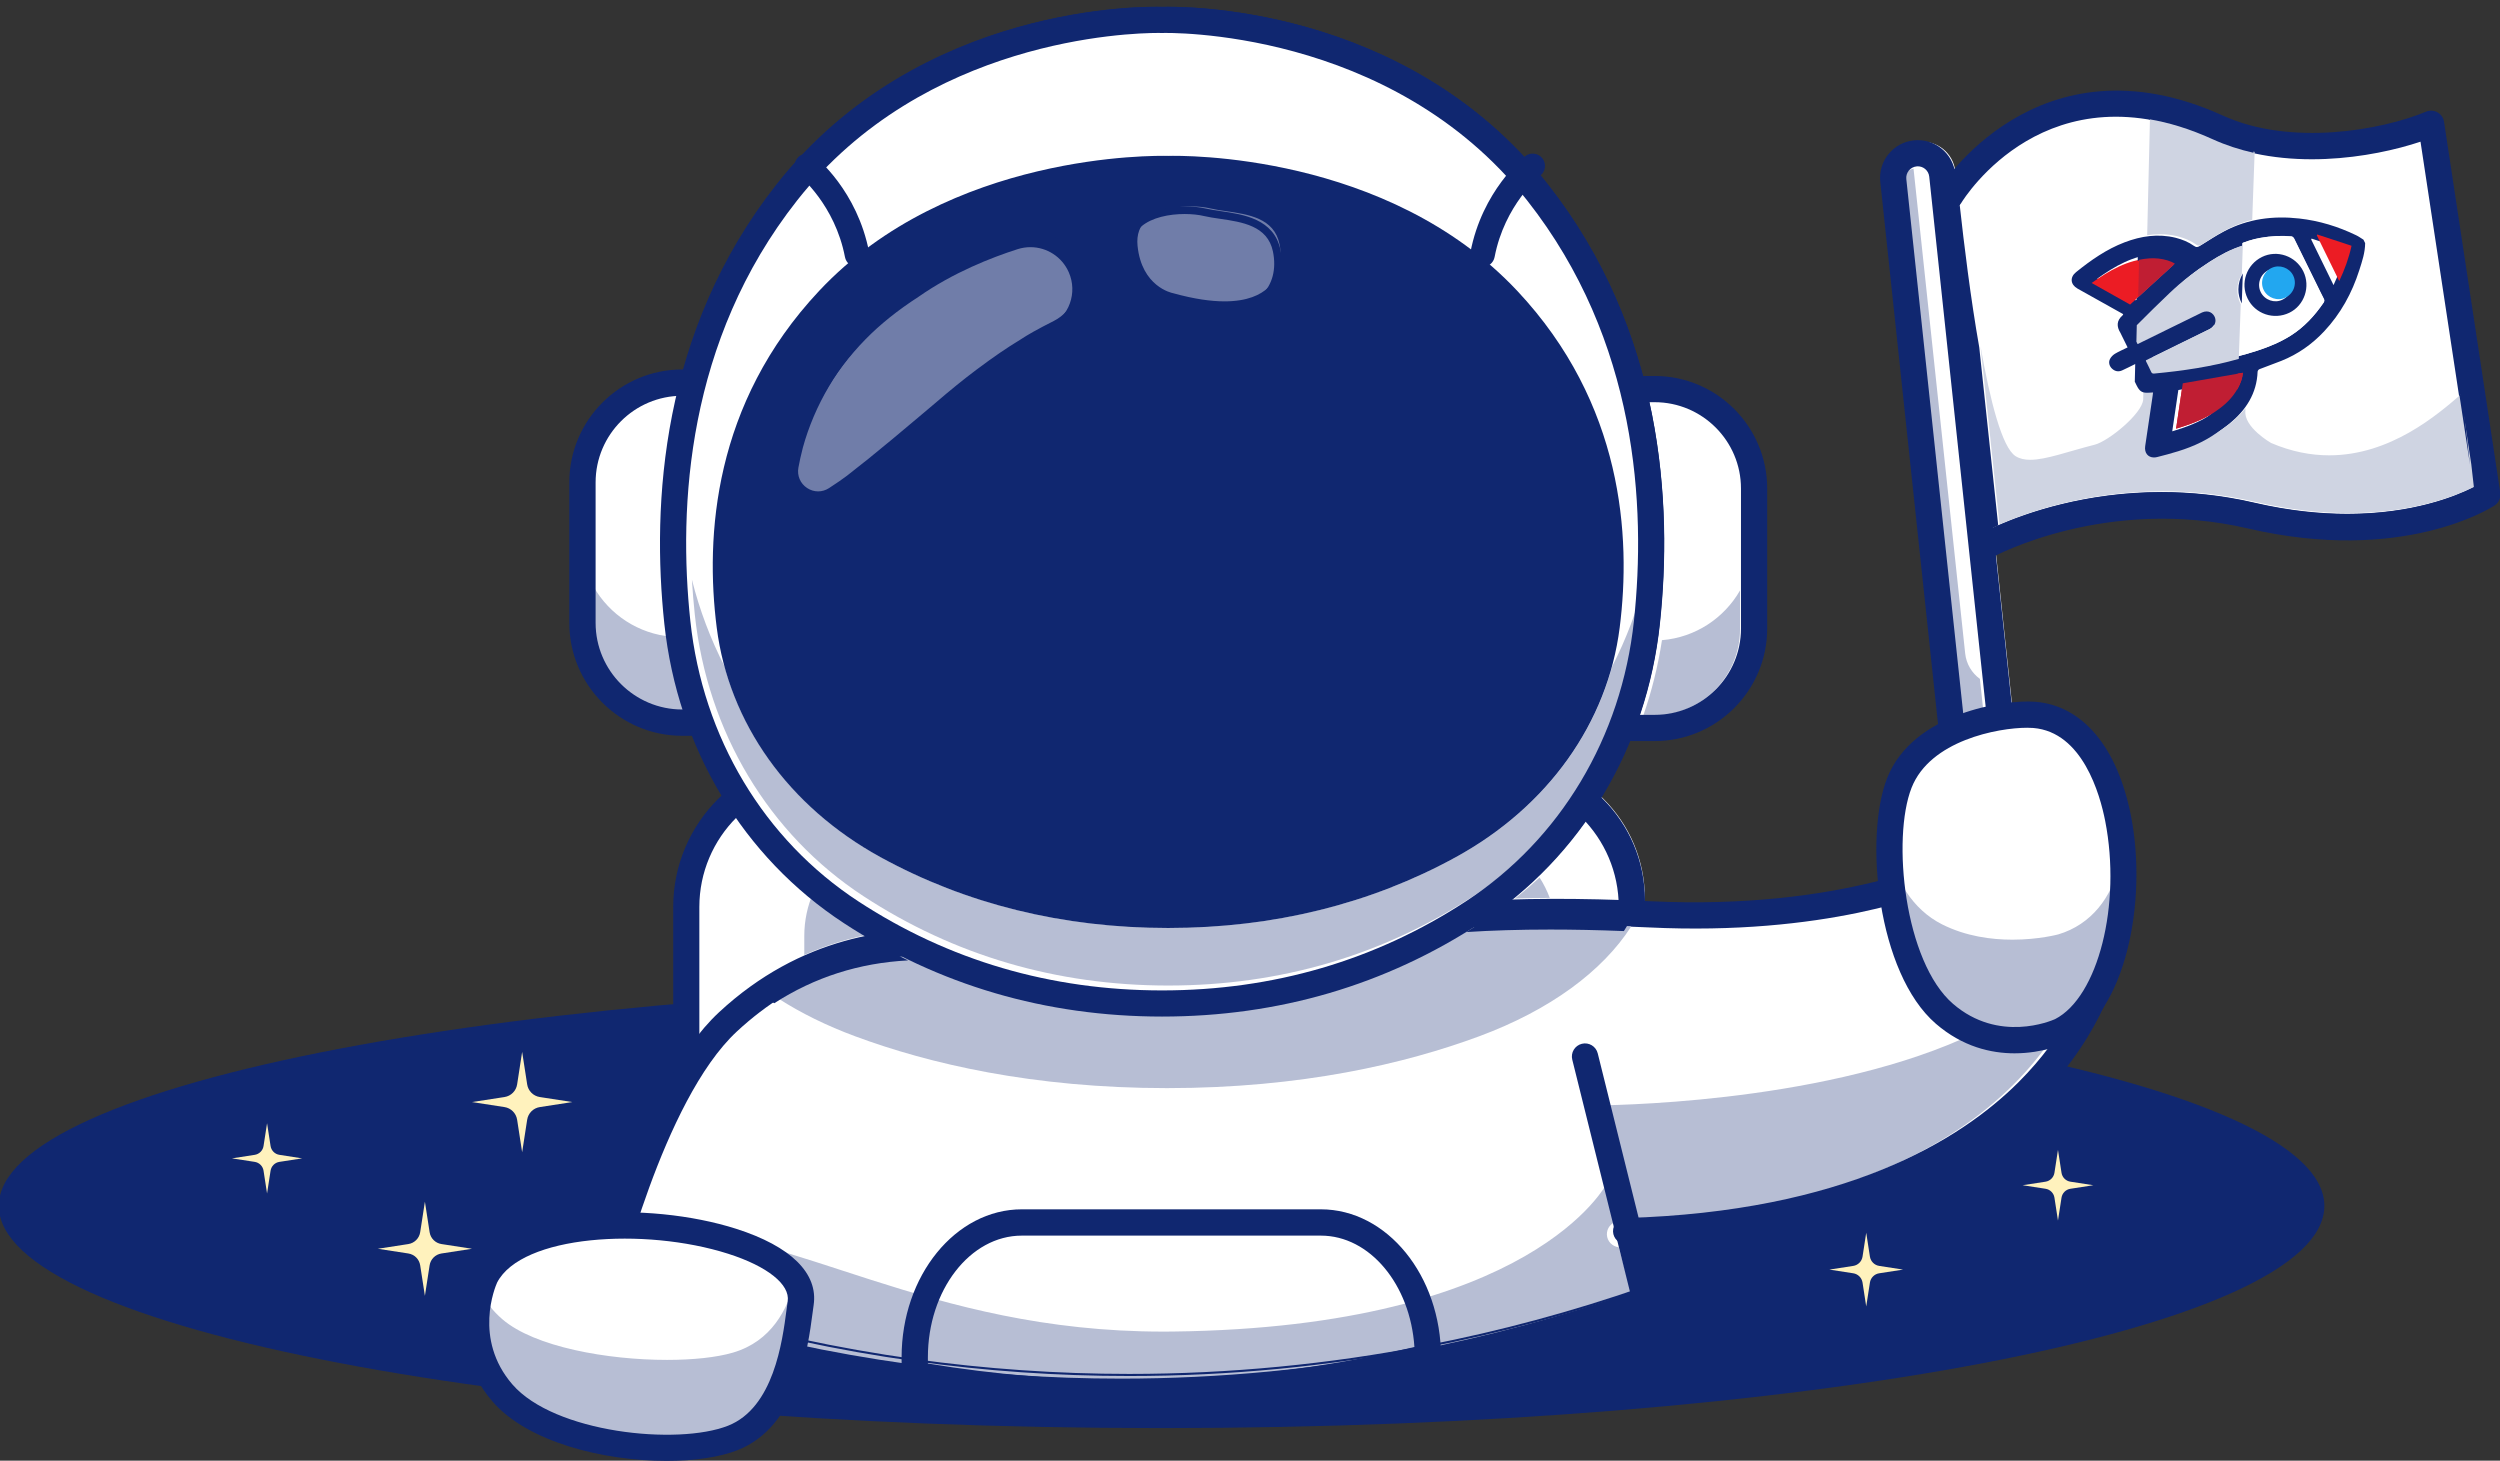 <?xml version="1.0" encoding="UTF-8" standalone="no"?>
<!-- Created with Inkscape (http://www.inkscape.org/) -->

<svg
   xmlns:dc="http://purl.org/dc/elements/1.1/"
   xmlns:cc="http://creativecommons.org/ns#"
   xmlns:rdf="http://www.w3.org/1999/02/22-rdf-syntax-ns#"
   xmlns:svg="http://www.w3.org/2000/svg"
   xmlns="http://www.w3.org/2000/svg"
   xmlns:sodipodi="http://sodipodi.sourceforge.net/DTD/sodipodi-0.dtd"
   xmlns:inkscape="http://www.inkscape.org/namespaces/inkscape"
   version="1.1"
   id="svg2"
   xml:space="preserve"
   width="3997.183"
   height="2335.435"
   viewBox="0 0 3997.183 2335.435"
   sodipodi:docname="1504.eps"
   inkscape:version="0.92.4 (5da689c313, 2019-01-14)"><rect x="0" y="0" width="3997.183" height="2335.435" fill="#333333" stroke="none"/><defs
     id="defs6" /><sodipodi:namedview
     pagecolor="#ffffff"
     bordercolor="#666666"
     borderopacity="1"
     objecttolerance="10"
     gridtolerance="10"
     guidetolerance="10"
     inkscape:pageopacity="0"
     inkscape:pageshadow="2"
     inkscape:window-width="1920"
     inkscape:window-height="981"
     id="namedview4"
     showgrid="false"
     fit-margin-top="0"
     fit-margin-left="0"
     fit-margin-right="0"
     fit-margin-bottom="0"
     inkscape:zoom="0.044249999"
     inkscape:cx="-4079.8763"
     inkscape:cy="1347.7333"
     inkscape:window-x="1080"
     inkscape:window-y="560"
     inkscape:window-maximized="0"
     inkscape:current-layer="g10" /><g
     id="g10"
     inkscape:groupmode="layer"
     inkscape:label="ink_ext_XXXXXX"
     transform="matrix(1.333,0,0,-1.333,-803.04,3654.368)"><g
       id="g1361"><g
         id="g18"
         transform="scale(0.208)"><path
           d="m 16300,6226.37 c 0,-707.76 -3002.1,-1281.52 -6705.33,-1281.52 -3703.25,0 -6705.33,573.76 -6705.33,1281.52 0,707.75 3002.08,1281.46 6705.33,1281.46 3703.23,0 6705.33,-573.71 6705.33,-1281.46"
           style="fill:#102770;fill-opacity:1;fill-rule:nonzero;stroke:none"
           id="path20"
           inkscape:connector-curvature="0" /></g><g
         id="g22"
         transform="scale(0.158)"><path
           d="m 15233,7401.33 h -5088 c -589.32,0 -1067.07,477.74 -1067.07,1067.08 v 2061.39 c 0,589.2 477.75,1067 1067.07,1067 h 5088 c 589.3,0 1067,-477.8 1067,-1067 V 8468.41 c 0,-589.34 -477.7,-1067.08 -1067,-1067.08"
           style="fill:#ffffff;fill-opacity:1;fill-rule:nonzero;stroke:none"
           id="path24"
           inkscape:connector-curvature="0" /></g><g
         id="g26"
         transform="scale(0.158)"><path
           d="m 10135.1,11569.6 c -579.01,0 -1050.14,-471 -1050.14,-1050.1 V 8460.17 c 0,-579.06 471.13,-1050.19 1050.14,-1050.19 h 5083.1 c 579,0 1050.1,471.13 1050.1,1050.19 v 2059.33 c 0,579.1 -471.1,1050.1 -1050.1,1050.1 h -5083.1 m 5083.1,-4191.32 h -5083.1 c -596.52,0 -1081.85,485.33 -1081.85,1081.89 v 2059.33 c 0,596.6 485.33,1081.9 1081.85,1081.9 h 5083.1 c 596.5,0 1081.8,-485.3 1081.8,-1081.9 V 8460.17 c 0,-596.56 -485.3,-1081.89 -1081.8,-1081.89"
           style="fill:#102770;fill-opacity:1;fill-rule:nonzero;stroke:none"
           id="path28"
           inkscape:connector-curvature="0" /></g><g
         id="g30"
         transform="scale(0.151)"><path
           d="m 10378.4,10569.6 v 150.5 c 0,123.4 25.8,240.7 72.3,346.9 89,-73.6 182.5,-142.6 280,-206.4 64.7,-42.4 130.1,-82.9 196.2,-121.6 -176.1,-31.9 -361.2,-85.4 -548.5,-169.4 m 5644.9,448.7 c 67.7,53.1 132.9,108.8 195.6,167 32.4,-50.8 59.8,-105.2 81.1,-162.5 -96.1,-0.4 -188.2,-2 -276.7,-4.5"
           style="fill:#b7bed4;fill-opacity:1;fill-rule:nonzero;stroke:none"
           id="path32"
           inkscape:connector-curvature="0" /></g><g
         id="g34"
         transform="scale(0.158)"><path
           d="m 10083.2,11427 c -530.02,0 -961.26,-431.2 -961.26,-961.3 V 8416.88 c 0,-530.1 431.24,-961.34 961.26,-961.34 h 5057.1 c 530,0 961.3,431.24 961.3,961.34 v 2048.82 c 0,530.1 -431.3,961.3 -961.3,961.3 h -5057.1 m 5057.1,-4169.95 h -5057.1 c -639.42,0 -1159.68,520.32 -1159.68,1159.83 v 2048.82 c 0,639.5 520.26,1159.8 1159.68,1159.8 h 5057.1 c 639.4,0 1159.7,-520.3 1159.7,-1159.8 V 8416.88 c 0,-639.51 -520.3,-1159.83 -1159.7,-1159.83"
           style="fill:#102770;fill-opacity:1;fill-rule:nonzero;stroke:none"
           id="path36"
           inkscape:connector-curvature="0" /></g><g
         id="g38"
         transform="scale(0.192)"><path
           d="m 13298.1,6587.31 c -5.5,-0.21 -11.3,-0.42 -17,-0.68 l 103.7,-370.82 c -445.1,-155.66 -898.8,-277.93 -1357.6,-367.01 -612.8,-119.2 -1234.6,-178.69 -1856.8,-178.69 -447.97,0 -895.94,30.94 -1340.84,92.89 -473.39,65.64 -943.3,166.49 -1405.85,302.47 l -511.69,150.34 c 0,0 37.61,161.66 109.04,389.21 124.92,399.11 353.52,1001.23 664.9,1290.2 79.34,73.88 160.5,137.54 242.09,192.4 892.45,598.53 1864.04,126.22 1864.04,126.22 h 1272.51 c 0,0 260.9,444.9 2309.1,356.65 23.3,-0.83 46.9,-1.98 70.6,-3.07 1244,-59.7 1921.7,290.75 1921.7,290.75 l 808.7,-493.72 125.3,-76.53 c 0,0 -305.8,-1598.04 -2959.9,-1699.05 -13.9,-0.68 -27.8,-1.09 -42,-1.56"
           style="fill:#ffffff;fill-opacity:1;fill-rule:nonzero;stroke:none"
           id="path40"
           inkscape:connector-curvature="0" /></g><g
         id="g42"
         transform="scale(0.192)"><path
           d="m 6921.43,6219.28 499.31,-146.73 c 458.34,-134.75 930.27,-236.3 1402.73,-301.83 441.85,-61.47 891.97,-92.65 1337.83,-92.65 621.3,0 1244.6,60.01 1852.6,178.27 454.7,88.33 906.6,210.18 1343.2,362.21 l -104.8,374.65 33.6,1.25 c 14,0.42 27.9,0.89 41.7,1.51 1364.5,52 2092.6,508.06 2463.1,881.51 368.2,371.11 465.9,736.24 480.1,796.82 l -919.1,561.15 c -73.7,-35.5 -752.4,-344.83 -1920,-288.67 -23.6,1.15 -47.2,2.19 -70.4,3.13 -2007.9,86.76 -2292.7,-345.61 -2295.4,-350.04 l -3.7,-6.24 -7.4,-0.11 H 9780.34 l -2.7,1.31 c -9.63,4.73 -974.47,461.57 -1849.42,-125.23 -83.85,-56.43 -164.74,-120.66 -240.26,-190.92 -301.78,-280.13 -525.91,-852.57 -660.77,-1283.44 -59.44,-189.46 -95.72,-334.52 -105.76,-375.95 m 3239.87,-567.23 c -447.06,0 -898.38,31.28 -1341.42,92.9 -473.7,65.74 -946.89,167.55 -1406.48,302.62 l -523,153.7 2.82,11.97 c 0.36,1.62 38.46,164.58 109.14,389.75 135.8,433.88 361.9,1010.69 667.85,1294.73 76.56,71.2 158.49,136.32 243.54,193.46 864.12,579.52 1813.92,155.53 1872.53,128.36 h 1261.62 c 41.4,56.99 392.8,438.88 2314.5,356.38 23.1,-0.94 46.8,-2.03 70.5,-3.17 1224.6,-58.61 1906.7,285.59 1913.5,289.13 l 6.5,3.33 947.1,-578.27 -1.7,-8.85 c -0.8,-4 -81.8,-407.8 -487.8,-817.64 -373.7,-377.36 -1107.7,-838.15 -2481.7,-890.46 -13.9,-0.68 -27.9,-1.15 -42,-1.56 h -0.6 l 102.5,-366.38 -11.5,-4.06 c -441.4,-154.33 -898.4,-277.84 -1358.3,-367.21 -609.7,-118.56 -1234.6,-178.73 -1857.6,-178.73"
           style="fill:#102770;fill-opacity:1;fill-rule:nonzero;stroke:none"
           id="path44"
           inkscape:connector-curvature="0" /></g><g
         id="g46"
         transform="scale(0.157)"><path
           d="m 12400.2,6929.1 c -544.2,0 -1093.5,38.05 -1632.7,113.06 -290.3,40.27 -580.3,91.66 -868.26,153.78 16,84.09 26.16,161.21 34.23,222.75 3.18,24.01 5.97,45.29 8.7,63.39 28.9,193.73 -165.46,372.09 -533.35,489.41 -158.99,50.68 -346.62,87.65 -541.49,106.51 524.08,-16.32 1033.68,-205.28 1624.67,-394.25 618.3,-197.73 1325.7,-395.39 2232.1,-395.39 24.6,0 49.2,0.12 74,0.44 2753,32.97 3311.2,1123.68 3317.6,1136.52 l 73.5,-295.87 c -44.6,-11.05 -77.1,-52.02 -75.7,-99.91 1.5,-50.81 41.7,-91.66 90.1,-96.48 l 96.4,-344.39 c -532.8,-185.54 -1084.2,-334.23 -1639.1,-442.02 -742,-144.31 -1502.6,-217.55 -2260.7,-217.55"
           style="fill:#b7bed4;fill-opacity:1;fill-rule:nonzero;stroke:none"
           id="path48"
           inkscape:connector-curvature="0" /></g><g
         id="g50"
         transform="scale(0.158)"><path
           d="m 12385.5,6905.04 c -545.5,0 -1091.1,37.69 -1632.9,113.12 -290.6,40.29 -580.2,91.48 -868.12,153.59 1.08,5.27 2.09,10.47 3.04,15.68 287.58,-62.05 577.28,-113.38 867.28,-153.6 538.5,-74.93 1087.2,-112.93 1630.7,-112.93 757.2,0 1517,73.15 2258.1,217.29 554.2,107.67 1105,256.18 1637.1,441.5 l -96.2,343.98 c 3.1,-0.32 6.3,-0.44 9.5,-0.44 1,0 2.1,0 3.1,0.06 1.3,0 2.7,0.06 3.9,0.06 l 99,-353.75 c -542,-189.57 -1094.6,-338.46 -1653.4,-446.95 -746.2,-145.15 -1503.4,-217.61 -2261.1,-217.61"
           style="fill:#102770;fill-opacity:1;fill-rule:nonzero;stroke:none"
           id="path52"
           inkscape:connector-curvature="0" /></g><g
         id="g54"
         transform="scale(0.188)"><path
           d="m 13562.9,6797.58 -93,244.53 c 0,0 0,0 -0.1,-0.05 l -121.1,487.25 c 0,0 1.7,0 5,0 92.3,0 1422.8,7.27 2369.4,424.23 94,-39.33 186.5,-52.61 268.6,-52.61 170.2,0 295.8,57.18 298.1,58.24 l 0.3,0.16 c 3.3,1.7 6.6,3.4 9.9,5.2 -64.9,-96.46 -147.3,-199.98 -251.4,-303.72 -371.4,-370.14 -1104.1,-819.69 -2485.7,-863.23"
           style="fill:#b7bed4;fill-opacity:1;fill-rule:nonzero;stroke:none"
           id="path56"
           inkscape:connector-curvature="0" /></g><g
         id="g58"
         transform="scale(0.157)"><path
           d="m 16262,8166.01 -73.8,297.2 c 0,0.06 0,0.06 0,0.06 L 16300,8169.4 c -5.6,-0.2 -11.1,-0.32 -16.7,-0.51 -7.3,-0.2 -14.4,-1.22 -21.3,-2.88"
           style="fill:#8590b6;fill-opacity:1;fill-rule:nonzero;stroke:none"
           id="path60"
           inkscape:connector-curvature="0" /></g><g
         id="g62"
         transform="scale(0.143)"><path
           d="m 11995.7,7734.15 c 560.5,-93.05 1130.2,-140.18 1694.7,-140.18 799.6,0 1602,93.76 2386.2,278.82 -34.1,522.44 -373.2,934.15 -784.9,934.15 h -2507.9 c -434.6,0 -788.1,-457.92 -788.1,-1020.75 z m 1694.7,-360.8 c -607.9,0 -1221.6,53.58 -1824,159.19 -52.7,9.26 -91.2,55.05 -91.2,108.62 v 145.03 c 0,684.5 452.4,1241.37 1008.6,1241.37 h 2507.9 c 555.7,0 1008,-556.73 1008.3,-1240.95 0,-50.84 -34.6,-95.02 -84,-107.16 -829,-203.08 -1678.7,-306.1 -2525.6,-306.1"
           style="fill:#102770;fill-opacity:1;fill-rule:nonzero;stroke:none"
           id="path64"
           inkscape:connector-curvature="0" /></g><g
         id="g66"
         transform="scale(0.193)"><path
           d="m 6875.46,6101.37 c -6.12,0 -12.29,0.67 -18.56,2.12 -43.78,10.21 -71.04,54 -60.83,97.84 11.81,50.78 295.11,1248.71 793.73,1711.88 508.98,472.75 1076.41,537.37 1462.88,508.61 364.09,-27.2 634.85,-138.46 705.48,-170.02 h 1209.94 c 118.2,120.95 604,438.35 2408.9,351.7 1197.4,-57.62 1863.7,276.83 1870.3,280.2 25.3,12.95 55.6,11.91 79.8,-2.91 l 929.2,-567.12 c 28.7,-17.51 43.7,-50.94 37.7,-84.1 -3.2,-17.46 -82.4,-432.7 -505.2,-858.56 -384.4,-387.2 -1140.3,-857.47 -2558.8,-899.18 -44,-1.4 -82.6,34.04 -83.9,79.02 -1.3,44.98 34.1,82.55 79,83.85 1357.5,39.95 2076.1,480.48 2439.9,843.01 306.7,305.58 419.9,608.84 455,728.18 l -840.3,512.91 c -168.2,-75.5 -823.8,-330.3 -1910.5,-278.11 -1927.5,92.49 -2273,-288.02 -2293.5,-313.21 -13.7,-27.05 -38.8,-38.71 -69.5,-38.71 H 9740.28 c -12.38,0 -24.56,2.8 -35.65,8.24 -2.69,1.3 -283.09,134.94 -669.98,162.72 -512.61,36.95 -961.37,-119.86 -1333.96,-465.92 -462.08,-429.22 -743.1,-1617.51 -745.9,-1629.43 -8.81,-37.62 -42.28,-63.01 -79.33,-63.01"
           style="fill:#102770;fill-opacity:1;fill-rule:nonzero;stroke:none"
           id="path68"
           inkscape:connector-curvature="0" /></g><g
         id="g70"
         transform="scale(0.157)"><path
           d="m 12754.6,9148.43 h -1.6 c -1026.9,0.26 -1817.9,186.63 -2382.3,395.94 -218.4,80.85 -414.09,177.64 -584.47,286.85 308.47,199.28 651.67,309.18 1025.67,328.18 596.3,-288.42 1246.8,-434.33 1940.9,-434.65 h 0.3 1.5 0.2 c 851,0.32 1636.8,219.69 2337.4,652.15 190.2,12.2 404.1,19.2 644.4,19.2 173.5,0 361.2,-3.7 563.4,-11.7 -219.3,-343 -622.1,-640.03 -1162.3,-840.03 -564.7,-209.06 -1356.2,-395.68 -2383.1,-395.94"
           style="fill:#b7bed4;fill-opacity:1;fill-rule:nonzero;stroke:none"
           id="path72"
           inkscape:connector-curvature="0" /></g><g
         id="g74"
         transform="scale(0.157)"><path
           d="m 9752.23,9797.05 c -30.67,19.69 -60.45,39.75 -89.47,60.2 317.35,212.85 643.04,314.55 945.04,351.95 55,-29.7 110.6,-58 166.6,-85.1 -372.8,-19 -714.7,-128.43 -1022.17,-327.05 m 5287.57,543.75 c 33.5,20.8 66.9,42 100.1,63.7 22.9,14.9 45.5,30.2 67.9,45.7 144.1,6.3 299.8,9.7 468.4,9.7 191.3,0 398.5,-4.4 623.8,-14.1 -17.2,-32.8 -36.1,-65.4 -56.6,-97.5 -201.5,8 -388.6,11.7 -561.5,11.7 -239.5,0 -452.6,-7 -642.1,-19.2"
           style="fill:#102770;fill-opacity:1;fill-rule:nonzero;stroke:none"
           id="path76"
           inkscape:connector-curvature="0" /></g><path
         d="m 1184.54,1209.92 c 0,0 -35.04,-74.76 20.48,-139.16 55.52,-64.4 211.7,-79.46 276.35,-54.04 69.37,27.27 76.47,128.41 81.43,161.61 14.06,94.24 -324.72,137.19 -378.26,31.59"
         style="fill:#ffffff;fill-opacity:1;fill-rule:nonzero;stroke:none;stroke-width:0.1"
         id="path78"
         inkscape:connector-curvature="0" /><path
         d="m 1186.79,1208.83 c -0.84,-1.85 -33.23,-74.55 20.12,-136.44 55.17,-64 209.53,-78.52 273.55,-53.34 62.01,24.38 73.14,108.95 78.49,149.59 0.5,3.8 0.94,7.18 1.37,10.06 4.15,27.82 -25.2,53.9 -80.53,71.54 -95.46,30.45 -257.02,29.44 -293,-41.41 m 215.65,-206.3 c -71.99,0 -160.09,21.09 -199.32,66.59 -55.92,64.88 -21.2,141.09 -20.84,141.86 l 0.03,0.07 c 37.11,73.2 201.88,74.93 298.99,43.96 57.92,-18.47 88.52,-46.55 83.97,-77.05 -0.43,-2.85 -0.87,-6.2 -1.37,-9.98 -5.47,-41.58 -16.86,-128.13 -81.61,-153.59 -19.88,-7.81 -48.33,-11.86 -79.85,-11.86"
         style="fill:#102770;fill-opacity:1;fill-rule:nonzero;stroke:none;stroke-width:0.1"
         id="path80"
         inkscape:connector-curvature="0" /><path
         d="m 1401.86,1007.37 c -70.5,0 -156.64,20.58 -194.95,65.02 -37.27,43.23 -32.7,91.73 -26.27,117.68 4.82,-10.28 12.54,-20.83 24.38,-31 38.64,-33.24 126.08,-48.75 197.46,-48.75 31.16,0 59.25,2.96 78.89,8.68 47.01,13.72 65.46,52.65 73.94,83.92 4.51,-7.8 6.25,-15.93 5.01,-24.22 -0.43,-2.88 -0.87,-6.26 -1.37,-10.06 -5.35,-40.64 -16.48,-125.21 -78.49,-149.59 -19.57,-7.7 -47.57,-11.68 -78.6,-11.68"
         style="fill:#b7bed4;fill-opacity:1;fill-rule:nonzero;stroke:none;stroke-width:0.1"
         id="path82"
         inkscape:connector-curvature="0" /><path
         d="m 1402.47,1005 c -71.37,0 -158.8,20.92 -197.45,65.75 -39.77,46.17 -33.07,97.62 -26.02,123.08 0.5,-1.25 1.05,-2.5 1.64,-3.76 -6.43,-25.95 -11,-74.45 26.27,-117.68 38.31,-44.44 124.45,-65.02 194.95,-65.02 31.03,0 59.03,3.98 78.6,11.68 62.01,24.38 73.14,108.95 78.49,149.59 0.5,3.8 0.94,7.18 1.37,10.06 1.24,8.29 -0.5,16.42 -5.01,24.22 0.31,1.14 0.61,2.27 0.89,3.39 5.65,-8.66 8.07,-18.04 6.58,-27.97 -4.92,-33.19 -12.05,-134.34 -81.41,-161.63 -19.64,-7.72 -47.74,-11.71 -78.9,-11.71"
         style="fill:#102770;fill-opacity:1;fill-rule:nonzero;stroke:none;stroke-width:0.1"
         id="path84"
         inkscape:connector-curvature="0" /><path
         d="m 1198.7,1203.08 c -2.18,-4.88 -28.8,-67.5 18.23,-122.06 50.26,-58.29 198.04,-73.51 258.69,-49.67 54.76,21.53 65.2,100.88 70.21,139.01 0.52,3.89 0.97,7.35 1.41,10.29 3.01,20.14 -24.38,41.98 -71.47,57 -100.41,32.01 -247.77,22.31 -277.07,-34.57 z M 1401.84,989.2 c -75.41,0 -166.63,22.45 -208.73,71.29 -61.46,71.3 -24.42,152.67 -22.81,156.1 0.07,0.15 0.14,0.29 0.21,0.44 40.83,80.52 210.87,83.72 314.81,50.58 65.68,-20.95 98.72,-53.48 93.03,-91.6 -0.42,-2.79 -0.85,-6.06 -1.33,-9.75 -5.35,-40.66 -17.88,-135.87 -89.89,-164.18 -21.56,-8.47 -51.88,-12.88 -85.29,-12.88"
         style="fill:#102770;fill-opacity:1;fill-rule:nonzero;stroke:none;stroke-width:0.1"
         id="path86"
         inkscape:connector-curvature="0" /><g
         id="g88"
         transform="scale(0.16)"><path
           d="m 16191.3,6927.24 c -44.1,0 -84.3,29.91 -95.4,74.71 l -544,2188.11 c -13.2,52.69 19,106.12 71.7,119.2 52.7,13.2 106.1,-19.03 119.2,-71.71 l 544.1,-2188.18 c 13.1,-52.68 -19,-106.05 -71.7,-119.19 -8,-2 -16,-2.94 -23.9,-2.94"
           style="fill:#102770;fill-opacity:1;fill-rule:nonzero;stroke:none"
           id="path90"
           inkscape:connector-curvature="0" /></g><g
         id="g92"
         transform="scale(0.186)"><path
           d="m 15875.9,9343.95 424.1,45.18 -452,4245.37 c -12.5,117.1 -117.6,202 -234.7,189.5 -117.1,-12.5 -202,-117.5 -189.5,-234.7 l 452.1,-4245.35"
           style="fill:#ffffff;fill-opacity:1;fill-rule:nonzero;stroke:none"
           id="path94"
           inkscape:connector-curvature="0" /></g><g
         id="g96"
         transform="scale(0.183)"><path
           d="m 16152,10205.4 -382,3587 c -2.1,20 3.7,39.7 16.4,55.4 12,14.8 28.8,24.4 47.6,27.2 l 338.5,-3177.2 c 7.4,-69.5 44.1,-128.8 96.6,-166.9 l 30.9,-290.2 c -47.4,-8.5 -97.4,-20 -148,-35.3"
           style="fill:#b7bed4;fill-opacity:1;fill-rule:nonzero;stroke:none"
           id="path98"
           inkscape:connector-curvature="0" /></g><g
         id="g100"
         transform="scale(0.219)"><path
           d="m 16300,9786.48 -246,-101.65 c 0,0 -870.3,-54.14 -971.9,10.14 -7.8,4.89 -15.6,9.59 -23.4,14.25 l -0.7,0.6 c -85.8,51.39 -142.5,36.09 -227.7,59.98 -0.2,0 -86.5,-23.84 -88.3,-23.94 -327.6,91.24 -579.7,36.28 -798.3,-67.25 l -3.7,39.11 c -186.6,-88.22 -304.5,-184.8 -304.5,-184.8 l -203.4,1910.88 c 0,0 14,23.1 41.9,60 22.6,29.4 54.4,67.8 95.1,109.5 l 0.7,0.7 c 2.1,1.9 4,4 6.3,6.3 0.4,0.7 1,1.2 1.7,1.7 160.8,161.5 454.2,367.7 878.8,324.4 21.5,-2.2 43.1,-5 65.1,-8.7 116.6,-17.9 242.4,-55.3 377.6,-116.6 35.3,-15.8 60.7,-18.4 84.1,-19.8 27.6,-1.6 52.7,-2 87.4,-20.9 277.9,-153.2 701.6,-59 997.3,61.6 l 166.7,-1477.8 65.2,-577.72"
           style="fill:#ffffff;fill-opacity:1;fill-rule:nonzero;stroke:none"
           id="path102"
           inkscape:connector-curvature="0" /></g><g
         id="g104"
         transform="scale(0.211)"><path
           d="m 16120.4,11372 c -43,87.8 -84.9,173.2 -126.9,259 0.4,1.7 1.3,3.6 1.9,5.4 64.6,-21.2 129.4,-42.5 194.9,-64 -15.8,-71.9 -39.6,-135.9 -69.9,-200.4 m -56.1,-99.4 c -50.6,-74.2 -110.4,-139.1 -187,-187.4 -58.9,-37 -122.7,-63.4 -188.6,-85 -178.8,-58.6 -363.5,-86.8 -550.2,-104.5 -9.1,-0.7 -14.2,0.7 -18.3,9.7 -8.8,20 -19.2,39.5 -28.8,59.4 -0.7,1.1 -0.6,2.8 -1.3,6.2 5.3,2.7 10.8,5.3 16.4,8 115.9,57.1 232.2,113.8 348.1,171 33.5,16.3 42.3,53.9 19.8,81.2 -15.7,19.1 -40.5,23.8 -65.4,11.9 -69.7,-34.1 -139.2,-68.2 -208.8,-102.4 -51.8,-25.4 -103.3,-50.8 -157.2,-77.3 -11.9,24.1 -23.5,46.4 -33.4,69.3 -1.7,4 2.5,12.7 6.6,16.5 69.6,69.2 138.7,138.9 210.1,206.3 70.8,67 147.8,126.5 230,178.9 77.1,49.5 158.2,90.6 249.5,106.6 58.5,10.3 117.4,13.5 176.5,8.1 5.4,-0.3 12,-7 14.8,-12.6 43.6,-87.9 86.5,-175.7 129.6,-263.7 13,-26.2 25.6,-52.9 39.2,-78.9 3.9,-7.9 3.4,-13.8 -1.6,-21.3 m -510.4,-502.2 c -31.3,-57.4 -78,-99.9 -132,-135.4 -67,-43.5 -140.5,-71.2 -218.5,-94.3 13,87.6 25.6,173.3 38,257.3 115.1,20.3 227.5,39.9 340.6,59.8 -1.7,-29.8 -12.8,-59.4 -28.1,-87.4 m -557.7,515.1 c -70.6,39.7 -143.9,80.9 -219.1,123.1 100.8,71.8 204.2,131.3 329.1,140.3 54,3.8 112.9,-9.2 145,-30.4 -84.4,-77.2 -168.9,-154.5 -255,-233 m 1270.4,170.9 c 16,49.9 33.1,100.2 33.4,154.2 -3.3,6.5 -6.3,13.1 -9.6,19.6 -13.8,8.3 -26.8,18.2 -41.4,25.1 -102.7,49.6 -210.3,82.6 -323.8,95.3 -147.9,16.5 -290.4,-1.7 -423.7,-71.3 -48.2,-25.1 -93.7,-55.2 -139.8,-83.9 -12.3,-7.9 -21.2,-10.4 -34.4,-0.8 -31.3,22.5 -66.9,36.8 -104.1,46.3 -100,24.7 -196.5,10.1 -291,-25.9 -102.3,-39.1 -190.9,-101.1 -275.6,-169.4 -36,-28.9 -32.4,-70 7.9,-93.2 25.5,-14.3 51.1,-28.6 76.6,-42.9 61.2,-34.3 122.3,-68.3 183.3,-102.5 -0.5,-2 -0.5,-3.1 -1.1,-4 -0.8,-1.2 -1.6,-2.6 -2.8,-3.6 -34.2,-29.6 -34,-63.3 -11.4,-99.4 2.4,-4 4.3,-8.5 6.2,-12.8 11.1,-22.7 22.5,-45.8 34.3,-69.5 -25.1,-12.5 -49.3,-22.5 -71.6,-35.9 -11.3,-6.8 -22.3,-17.8 -28.3,-29.5 -10.2,-19 -3.9,-41.7 12,-55.9 16.7,-15.2 36.4,-18.6 56.7,-9.4 25.6,11.5 50.6,24.5 77,37.5 15.9,-32.9 31,-63.9 46.2,-94.6 17.5,-35 32.7,-43.4 71.2,-40.6 7.1,0.8 13.9,0.9 22.1,1.2 -1,-7.9 -1.7,-14.3 -2.5,-20.2 -14.2,-95.3 -28.8,-190.6 -42.4,-285.8 -6.5,-45 24.5,-73.2 68.6,-62.1 39.8,9.9 79.8,20.9 119.4,33 91.1,28.3 176.8,68.2 251.1,129.1 93,76.7 154.8,170.8 159.6,295.6 0.1,4.9 5.7,12.3 10.4,13.9 41.3,16.3 83.4,30.9 124.8,47.4 93.7,37.5 174.5,94.4 243.3,167.9 93.7,99.9 157.8,217.2 199.4,347.1"
           style="fill:#102770;fill-opacity:1;fill-rule:nonzero;stroke:none"
           id="path106"
           inkscape:connector-curvature="0" /></g><g
         id="g108"
         transform="scale(0.208)"><path
           d="m 16093.5,11373.4 c -89.6,-43.1 -197,-6.7 -240.1,81.8 -43.6,88.5 -6.8,195.7 82.3,239.8 87.4,43.2 194.7,6.1 238.5,-82.4 43.1,-88 6.6,-197 -80.7,-239.2 m 202.5,82.3 c -13.8,26.4 -26.6,53.4 -39.8,80 -43.6,89.3 -87.2,178.3 -131.4,267.5 -2.9,5.6 -9.5,12.5 -15,12.8 -59.9,5.4 -119.7,2.2 -179,-8.2 -92.6,-16.2 -174.9,-57.9 -253.1,-108.2 -83.4,-53.1 -161.5,-113.4 -233.2,-181.4 -72.5,-68.4 -142.6,-139.1 -213.2,-209.3 -4.1,-3.9 -8.4,-12.6 -6.7,-16.8 10,-23.2 21.8,-45.8 33.9,-70.2 54.6,26.9 106.9,52.6 159.4,78.4 70.6,34.7 141.1,69.3 211.8,103.8 25.3,12.1 50.4,7.4 66.3,-12 22.9,-27.7 13.9,-65.9 -20,-82.3 -117.6,-58.1 -235.6,-115.6 -353.1,-173.5 -5.7,-2.8 -11.3,-5.4 -16.6,-8.2 0.6,-3.4 0.6,-5.1 1.3,-6.2 9.7,-20.2 20.3,-40 29.2,-60.2 4.1,-9.2 9.4,-10.7 18.6,-9.9 189.3,17.9 376.6,46.5 558,106 66.8,21.9 131.6,48.7 191.4,86.2 77.6,49 138.3,114.8 189.6,190.1 5.1,7.6 5.6,13.6 1.6,21.6"
           style="fill:#ffffff;fill-opacity:1;fill-rule:nonzero;stroke:none"
           id="path110"
           inkscape:connector-curvature="0" /></g><g
         id="g112"
         transform="scale(0.21)"><path
           d="m 16229.6,11449.1 c -43.3,88.3 -85.5,174.4 -127.8,260.8 0.6,1.7 1.3,3.4 2,5.4 65,-21.4 130.2,-42.9 196.2,-64.5 -15.8,-72.3 -39.9,-136.8 -70.4,-201.7"
           style="fill:#ec1c24;fill-opacity:1;fill-rule:nonzero;stroke:none"
           id="path114"
           inkscape:connector-curvature="0" /></g><g
         id="g116"
         transform="scale(0.197)"><path
           d="m 16300,12310.5 c -90.3,-82.4 -180.6,-165 -272.6,-249 -75.6,42.6 -153.8,86.4 -234.2,131.6 107.8,76.7 218.3,140.4 351.8,149.8 57.7,4.2 120.6,-9.7 155,-32.4"
           style="fill:#ec1c24;fill-opacity:1;fill-rule:nonzero;stroke:none"
           id="path118"
           inkscape:connector-curvature="0" /></g><g
         id="g120"
         transform="scale(0.202)"><path
           d="m 16132.2,11124.9 c -70,-45.5 -146.8,-74.5 -228.5,-98.6 13.6,91.6 26.9,181.3 39.8,269.2 120.4,21.1 238,41.6 356.5,62.5 -1.9,-31.2 -13.5,-62.1 -29.5,-91.5 -32.8,-60.1 -81.6,-104.5 -138.3,-141.6"
           style="fill:#ec1c24;fill-opacity:1;fill-rule:nonzero;stroke:none"
           id="path122"
           inkscape:connector-curvature="0" /></g><g
         id="g124"
         transform="scale(0.207)"><path
           d="m 16135.8,11507.1 c -45.7,-22.2 -102.4,-2.6 -125.4,43.2 -23.8,47.3 -3.1,105.6 45.5,128.5 45.6,21.8 103.2,1.3 125.1,-44.5 22.9,-47.6 2.7,-104.1 -45.2,-127.2 m 120.8,164.6 c -44,89.1 -151.8,126.3 -239.7,82.9 -89.5,-44.3 -126.5,-152.1 -82.7,-241 43.4,-89 151.3,-125.6 241.4,-82.2 87.7,42.4 124.4,151.9 81,240.3"
           style="fill:#102770;fill-opacity:1;fill-rule:nonzero;stroke:none"
           id="path126"
           inkscape:connector-curvature="0" /></g><g
         id="g128"
         transform="scale(0.206)"><path
           d="m 16231.5,11575.3 c -45.9,-22.2 -103,-2.5 -126.2,43.6 -23.8,47.4 -3,106.1 45.8,129.2 45.9,21.8 103.9,1.3 125.9,-44.7 23,-47.9 2.8,-104.8 -45.5,-128.1"
           style="fill:#22a7f0;fill-opacity:1;fill-rule:nonzero;stroke:none"
           id="path130"
           inkscape:connector-curvature="0" /></g><g
         id="g132"
         transform="scale(0.186)"><path
           d="m 15606.2,13666.5 c -2.7,0 -5.4,-0.2 -8,-0.5 -19.8,-2.1 -37.5,-11.7 -50,-27.1 -12.5,-15.5 -18.2,-34.9 -16.1,-54.6 l 438.1,-4114.22 c 2,-19.75 11.7,-37.47 27.2,-49.92 15.4,-12.45 34.9,-17.98 54.5,-16.1 40.7,4.34 70.4,41.01 66,81.8 l -438,4114.14 c -2.1,19.7 -11.8,37.5 -27.2,50 -13.4,10.8 -29.6,16.5 -46.5,16.5 m 454.7,-4346.39 h 0.2 -0.2 m -17.3,-85.35 c -55.4,0 -108.7,18.79 -152.3,54.05 -50.6,40.8 -82.2,98.82 -89,163.39 l -438.1,4114.2 c -6.9,64.6 11.9,128 52.7,178.5 40.7,50.5 98.8,82.1 163.3,89 64.7,6.9 128.1,-11.8 178.6,-52.6 50.5,-40.8 82.1,-98.9 89,-163.4 l 438,-4114.16 c 14.2,-133.28 -82.7,-253.31 -216,-267.53 v 0 c -8.8,-0.97 -17.5,-1.45 -26.2,-1.45"
           style="fill:#102770;fill-opacity:1;fill-rule:nonzero;stroke:none"
           id="path134"
           inkscape:connector-curvature="0" /></g><g
         id="g136"
         transform="scale(0.221)"><path
           d="m 13510.2,9373.94 c -25,0 -49.4,13.21 -62.3,36.71 -19.1,34.35 -6.7,77.63 27.7,96.69 26.6,14.75 661.1,359.23 1483.8,167.8 648.1,-150.79 1064.4,20.14 1188.3,83.33 L 15863,11635.8 c -259.8,-86.7 -736.8,-167.4 -1130.3,11.6 -893.6,406.5 -1344.5,-314.8 -1363.3,-345.7 -20.4,-33.6 -64.1,-44.4 -97.7,-24.1 -33.6,20.3 -44.4,63.9 -24.2,97.6 5.2,8.7 533.2,861.7 1544.1,401.8 368,-167.4 860.2,-78.8 1101.3,21.6 20.2,8.5 43.2,7.1 62.3,-3.6 19.1,-10.8 32.2,-29.7 35.5,-51.4 l 305.1,-2012.42 c 4.2,-27.52 -8,-54.96 -31.3,-70.21 -20,-13.13 -500.1,-319.31 -1337.4,-124.48 -767.3,178.57 -1376.5,-150.33 -1382.6,-153.68 -10.9,-6.02 -22.7,-8.87 -34.3,-8.87"
           style="fill:#102770;fill-opacity:1;fill-rule:nonzero;stroke:none"
           id="path138"
           inkscape:connector-curvature="0" /></g><g
         id="g140"
         transform="scale(0.195)"><path
           d="m 15757.5,7713.44 c 0,0 -384.1,-180.01 -714.9,105.21 -330.9,285.17 -408.2,1087.55 -277.7,1419.67 140.2,356.37 658.4,432.5 830.3,418.27 693.9,-57.38 704.8,-1668.1 162.3,-1943.15"
           style="fill:#ffffff;fill-opacity:1;fill-rule:nonzero;stroke:none"
           id="path142"
           inkscape:connector-curvature="0" /></g><g
         id="g144"
         transform="scale(0.194)"><path
           d="m 15630.8,9692.62 c -195.6,0 -653.3,-87.97 -781.3,-413.67 -129.9,-330.55 -55,-1127.32 275.4,-1412.14 319.5,-275.41 694.8,-108.25 704.4,-103.92 322.3,163.7 441.5,815.67 347,1298.57 -74.4,379.75 -258.6,609.27 -505.5,629.72 -11.7,0.98 -25.1,1.44 -40,1.44 m -80.2,-2009.64 c -132.8,0 -293.5,35.77 -442.6,164.27 -337.7,291.21 -415,1104.2 -282.5,1441.15 144.9,368.45 671.9,443.15 847.4,428.48 259.3,-21.42 452,-258.53 528.7,-650.47 98.4,-502.41 -23.1,-1155.36 -360.9,-1326.64 l -0.3,-0.16 c -2.2,-1.03 -124.4,-56.63 -289.8,-56.63"
           style="fill:#102770;fill-opacity:1;fill-rule:nonzero;stroke:none"
           id="path146"
           inkscape:connector-curvature="0" /></g><g
         id="g148"
         transform="scale(0.193)"><path
           d="m 15628,7746.91 c -128.4,0 -284,34.61 -428.1,158.91 -232.8,200.68 -339.4,654.32 -337.3,1022 34.3,-183.5 141.3,-373.9 328.7,-468.22 147.9,-74.35 306.2,-95.05 436.8,-95.05 164.7,0 285.3,32.95 285.3,32.95 205.6,61.01 332.6,232.68 373.9,425.26 12.7,-428.01 -115.8,-887.36 -379.5,-1021.37 -5.3,-2.39 -122.1,-54.48 -279.8,-54.48"
           style="fill:#b7bed4;fill-opacity:1;fill-rule:nonzero;stroke:none"
           id="path150"
           inkscape:connector-curvature="0" /></g><g
         id="g152"
         transform="scale(0.193)"><path
           d="m 15600.9,7719.83 c -130.3,0 -288.3,35.42 -435.9,162.57 -250.4,215.86 -356.7,725.85 -338.5,1108.37 2,-25.79 5.4,-52.05 10.4,-78.41 -2.1,-367.04 104.3,-819.9 336.7,-1020.23 143.9,-124.09 299.1,-158.63 427.4,-158.63 157.3,0 274,52 279.2,54.38 263.3,133.77 391.6,592.33 378.9,1019.6 4.5,21.45 8.1,43.14 10.5,65 30.4,-457.67 -103.3,-954.04 -383.8,-1096.25 0,0 -120.4,-56.4 -284.9,-56.4"
           style="fill:#102770;fill-opacity:1;fill-rule:nonzero;stroke:none"
           id="path154"
           inkscape:connector-curvature="0" /></g><g
         id="g156"
         transform="scale(0.176)"><path
           d="m 16300,10128.5 c -19.5,-77.2 -31.8,-167.8 -36.6,-266.42 -7.5,99.81 5,193.62 36.6,266.42"
           style="fill:#ffffff;fill-opacity:1;fill-rule:nonzero;stroke:none"
           id="path158"
           inkscape:connector-curvature="0" /></g><g
         id="g160"
         transform="scale(0.193)"><path
           d="m 16286.2,8881.48 c -8.6,126.09 -29.5,249.32 -63.2,361.3 56.5,-109.55 77,-237.65 63.2,-361.3"
           style="fill:#ffffff;fill-opacity:1;fill-rule:nonzero;stroke:none"
           id="path162"
           inkscape:connector-curvature="0" /></g><g
         id="g164"
         transform="scale(0.195)"><path
           d="m 15558.6,9582.31 c -179.8,0 -596.7,-78.28 -711,-368.93 -122.5,-311.68 -44.3,-1071.29 255.3,-1329.57 280.5,-241.78 602.4,-104.9 627.4,-93.7 264.9,136.05 408.9,704.67 308.3,1218.5 -32,163.75 -139.3,547.23 -442.2,572.31 -10.9,0.93 -23.6,1.39 -37.8,1.39 z m 206.8,-1865.03 h 0.3 z m -283.9,-137.54 c -144.5,0 -319.6,39.78 -484.1,181.64 -362.3,312.24 -442.1,1150.34 -300.2,1511.16 158.3,402.75 724.4,484.89 912.6,469.47 290.6,-24.01 504.8,-280.02 587.5,-702.31 102.7,-524.57 -31.7,-1210.12 -395.3,-1394.48 -0.8,-0.36 -1.5,-0.77 -2.3,-1.08 -9.7,-4.58 -141,-64.4 -318.2,-64.4"
           style="fill:#102770;fill-opacity:1;fill-rule:nonzero;stroke:none"
           id="path166"
           inkscape:connector-curvature="0" /></g><path
         d="m 1288.9,1419.59 -39,-6.02 c -7.82,-1.21 -13.95,-7.34 -15.15,-15.16 l -6.03,-39 -6.02,39 c -1.21,7.82 -7.34,13.95 -15.15,15.16 l -39.01,6.02 39.01,6.02 c 7.81,1.21 13.94,7.34 15.15,15.15 l 6.02,39.01 6.03,-39.01 c 1.2,-7.81 7.33,-13.94 15.15,-15.15 l 39,-6.02"
         style="fill:#fff2bd;fill-opacity:1;fill-rule:nonzero;stroke:none;stroke-width:0.1"
         id="path168"
         inkscape:connector-curvature="0" /><path
         d="m 1168.54,1243.62 -36.59,-5.65 c -7.34,-1.13 -13.09,-6.88 -14.22,-14.22 l -5.65,-36.59 -5.65,36.59 c -1.13,7.34 -6.89,13.09 -14.22,14.22 l -36.6,5.65 36.6,5.65 c 7.33,1.14 13.09,6.89 14.22,14.22 l 5.65,36.6 5.65,-36.6 c 1.13,-7.33 6.88,-13.08 14.22,-14.22 l 36.59,-5.65"
         style="fill:#fff2bd;fill-opacity:1;fill-rule:nonzero;stroke:none;stroke-width:0.1"
         id="path170"
         inkscape:connector-curvature="0" /><path
         d="m 964.863,1352.06 -27.292,-4.21 c -5.467,-0.85 -9.758,-5.14 -10.602,-10.6 l -4.214,-27.3 -4.215,27.3 c -0.844,5.46 -5.134,9.75 -10.602,10.6 l -27.292,4.21 27.292,4.22 c 5.468,0.84 9.758,5.13 10.602,10.6 l 4.215,27.29 4.214,-27.29 c 0.844,-5.47 5.135,-9.76 10.602,-10.6 l 27.292,-4.22"
         style="fill:#fff2bd;fill-opacity:1;fill-rule:nonzero;stroke:none;stroke-width:0.1"
         id="path172"
         inkscape:connector-curvature="0" /><g
         id="g174"
         transform="scale(0.191)"><path
           d="m 16300,6910.14 -143.9,-22.26 c -28.9,-4.44 -51.5,-27.06 -56,-55.89 l -22.2,-143.98 -22.2,143.98 c -4.5,28.83 -27.1,51.45 -55.9,55.89 l -144,22.26 144,22.2 c 28.8,4.44 51.4,27.11 55.9,55.95 l 22.2,143.92 22.2,-143.92 c 4.5,-28.84 27.1,-51.51 56,-55.95 l 143.9,-22.2"
           style="fill:#fff2bd;fill-opacity:1;fill-rule:nonzero;stroke:none"
           id="path176"
           inkscape:connector-curvature="0" /></g><g
         id="g178"
         transform="scale(0.177)"><path
           d="m 16300,6884.97 -161.9,-25.02 c -32.5,-4.98 -57.9,-30.46 -62.9,-62.9 l -25.1,-161.93 -24.9,161.93 c -5.1,32.44 -30.5,57.92 -62.9,62.9 l -162,25.02 162,24.97 c 32.4,5.04 57.8,30.47 62.9,62.91 l 24.9,161.92 25.1,-161.92 c 5,-32.44 30.4,-57.87 62.9,-62.91 l 161.9,-24.97"
           style="fill:#fff2bd;fill-opacity:1;fill-rule:nonzero;stroke:none"
           id="path180"
           inkscape:connector-curvature="0" /></g><g
         id="g182"
         transform="scale(0.219)"><path
           d="m 13702,9645.54 -103.9,975.66 c 52.5,-297.8 118,-554.8 192.1,-601.5 22.2,-14.1 49,-19.89 80,-19.89 87.4,0 208.1,45.99 353.3,82.69 75.1,19 260.7,170.2 265.5,247.5 l 3.2,133.1 c 3.5,-7.1 7,-14.1 10.5,-21.2 14.9,-29.8 28.1,-39.6 56.6,-39.6 3.7,0 7.8,0.2 12.1,0.5 6.8,0.7 13.3,0.8 21.3,1.1 -1,-7.6 -1.6,-13.8 -2.5,-19.5 -13.6,-91.8 -27.7,-183.8 -40.8,-275.5 -5.4,-37.1 15.6,-62.2 48.2,-62.2 5.7,0 11.6,0.7 17.9,2.3 38.4,9.5 77,20.1 115.1,31.8 87.9,27.3 170.5,65.7 242.1,124.5 28.9,23.8 54.7,49.4 76.5,77.1 l -0.5,-13.6 c -10.1,-90.9 140.7,-176.8 140.7,-176.8 112,-48 218.6,-67.7 318.2,-67.7 334.8,0 592,221.5 720.5,332.6 l 57.7,-380.49 14.2,-125.46 c -92.1,-46.21 -327.5,-142.93 -685.4,-142.93 -149.2,0 -319.7,16.82 -509.9,61.07 -179.8,41.82 -350.7,58.32 -508.4,58.32 -416.7,0 -741.2,-115.09 -894.3,-181.87 m 956.7,517.46 c 0,0.1 0,0.1 0,0.1 11.6,3.4 23,6.9 34.4,10.6 -11.4,-3.7 -22.8,-7.2 -34.4,-10.7 m 126.7,45.6 c 28.9,13 56.9,27.9 83.9,45.4 9.7,6.3 19.2,12.9 28.3,19.8 -9.1,-6.9 -18.6,-13.5 -28.2,-19.9 -27,-17.4 -55,-32.3 -84,-45.3 m -69.3,206.2 c 96.2,16.9 190.7,33.5 285.6,50.1 -95,-16.7 -189.4,-33.2 -285.6,-50.1 m -123.5,90.4 v 0 h 0.1 -0.1 m -0.1,0 c -6.3,0 -10.3,1.9 -13.6,8.5 3.3,-6.6 7.3,-8.5 13.6,-8.5 m 1.5,0 c 0.2,0 0.4,0 0.6,0 -0.2,0 -0.4,0 -0.6,0 m 1.9,0.1 c 0,0 0.2,0 0.3,0.1 -0.1,-0.1 -0.3,-0.1 -0.3,-0.1 m 323.8,323.8 c -0.1,0.1 -0.2,0.3 -0.3,0.4 0.1,-0.1 0.2,-0.3 0.3,-0.4 m -0.5,0.6 c -9.4,11 -22.2,16.8 -36.1,16.9 13.9,-0.1 26.7,-5.9 36.1,-16.9 m -61.6,10.9 c 0.1,0 0.2,0.1 0.3,0.1 -0.1,0 -0.2,-0.1 -0.3,-0.1 m 1.1,0.5 c 0.1,0 0.3,0.1 0.5,0.2 -0.2,-0.1 -0.4,-0.2 -0.5,-0.2 m 24.1,5.5 c 0,0 0.1,0 0.1,0 v 0 c 0,0 -0.1,0 -0.1,0 m -330.3,120 c 31.3,28.6 62.5,57.1 93.5,85.4 -31,-28.4 -62.2,-56.8 -93.5,-85.4 m 152.3,139.2 c -5.8,3.9 -12.6,7.4 -20,10.7 7.4,-3.3 14.2,-6.8 20,-10.7 v 0 m -20.1,10.7 c -0.1,0 -0.1,0 -0.1,0 0,0 0,0 0.1,0 m -176.5,10.7 v 0 c 18.4,3.8 37.3,6.5 56.8,7.9 6.1,0.4 12.3,0.6 18.5,0.6 1.9,0 3.8,0 5.6,0 -1.7,0 -3.4,0 -5.2,0 -6.3,0 -12.6,-0.2 -18.9,-0.6 -19.4,-1.4 -38.3,-4.1 -56.8,-7.9 m 285.4,46 c -4.8,0 -9.7,1.8 -15.5,6 -30.1,21.7 -64.5,35.5 -100.3,44.6 -32.9,8.1 -65.4,11.8 -97.5,11.8 -23.4,0 -46.6,-1.9 -69.6,-5.6 l 15.3,640.5 c 108,-18 224.6,-53.1 349.8,-110 72.3,-32.9 147.4,-57.1 223.5,-74.2 l -13.3,-372 c -47.6,-12.1 -94.3,-29.7 -139.9,-53.4 -46.5,-24.2 -90.3,-53.2 -134.7,-81 -6.6,-4.1 -12.1,-6.7 -17.8,-6.7"
           style="fill:#cfd4e2;fill-opacity:1;fill-rule:nonzero;stroke:none"
           id="path184"
           inkscape:connector-curvature="0" /></g><g
         id="g186"
         transform="scale(0.202)"><path
           d="m 15772.3,10855.2 c -35.3,0 -57.9,27.1 -52.1,67.2 14.2,99.1 29.4,198.4 44.1,297.7 0.9,6.1 1.6,12.8 2.7,21.1 -8.6,-0.4 -15.7,-0.5 -23.1,-1.3 -4.6,-0.3 -9,-0.5 -13,-0.5 -30.8,0 -45,10.6 -61.1,42.8 -3.8,7.6 -7.6,15.3 -11.3,22.9 l 5.6,234.6 c 2.4,-4.7 4.7,-9.4 7.1,-14.3 56.1,27.6 109.8,54 163.8,80.5 72.4,35.7 144.9,71.2 217.5,106.7 0.2,0.1 0.5,0.2 0.7,0.3 0.1,0.1 0.2,0.1 0.3,0.2 0.3,0.1 0.6,0.2 0.9,0.4 0.2,0 0.4,0.1 0.5,0.2 8.7,3.8 17.3,5.6 25.5,5.7 0.1,0 0.1,0 0.2,0 0,0 0.1,0 0.1,0 15.1,-0.1 28.9,-6.3 39.1,-18.2 0,-0.1 0.1,-0.2 0.2,-0.2 0.1,-0.2 0.2,-0.3 0.3,-0.4 0.1,-0.2 0.2,-0.3 0.3,-0.4 8.8,-10.6 13,-22.8 13,-34.7 0,-20 -11.8,-39.2 -33.6,-49.8 -120.7,-59.6 -241.9,-118.7 -362.6,-178.2 -5.9,-2.9 -11.6,-5.6 -17.1,-8.4 v 0 0 c 0.7,-3.5 0.6,-5.2 1.4,-6.4 9.9,-20.7 20.8,-41 29.9,-61.8 0.2,-0.4 0.4,-0.8 0.5,-1.1 3.6,-7.1 7.9,-9.2 14.7,-9.3 0,0 0.1,0 0.1,0 v 0 0 0 c 0.5,0 1,0 1.5,0.1 0.2,0 0.5,0 0.7,0 0.4,0 0.9,0 1.3,0.1 0.1,0 0.3,0 0.4,0 v 0 c 169.4,16.1 337.4,40.4 501.1,86.9 l -11.7,-327.8 c -23.6,-29.9 -51.4,-57.6 -82.6,-83.3 -77.4,-63.5 -166.6,-105 -261.6,-134.4 -41.2,-12.7 -82.9,-24.1 -124.4,-34.4 -6.7,-1.7 -13.2,-2.5 -19.3,-2.5 m 66,125.7 c 0,0 0,0 0,0 12.5,3.7 24.9,7.5 37.1,11.5 34.3,11 67.6,23.3 99.8,37.7 31.3,14.1 61.6,30.1 90.7,49 10.5,6.8 20.7,14 30.5,21.4 43.3,32.5 80.5,70.9 107.2,119.6 15.8,29.3 27.4,60.1 29.3,91.1 -8,-1.4 -16.1,-2.8 -24,-4.2 -102.5,-17.9 -204.6,-35.8 -308.6,-54.1 -7.5,-1.3 -15,-2.6 -22.4,-3.9 -12.9,-87.6 -26.1,-176.9 -39.7,-268.1 0.1,0 0.1,0 0.1,0 m -171.8,656.9 3.9,162.6 c 17.7,16.3 35.5,32.5 53.2,48.7 33.8,30.9 67.4,61.6 101,92.3 21.2,19.4 42.4,38.7 63.6,58.1 h -0.1 v 0 c -6.3,4.2 -13.5,8 -21.6,11.6 0,0 -0.1,0 -0.1,0 -0.1,0 -0.1,0 -0.1,0 -28.2,12.2 -65.7,20 -103.2,20.7 -2,0 -4,0 -6,0 -6.7,0 -13.4,-0.2 -20,-0.6 -21.1,-1.6 -41.5,-4.4 -61.4,-8.5 l 2.7,111 c 24.8,4 49.9,6.1 75.2,6.1 34.7,0 69.8,-4 105.3,-12.8 38.8,-9.8 75.9,-24.8 108.5,-48.2 6.2,-4.5 11.5,-6.5 16.7,-6.5 6.2,0 12.1,2.9 19.2,7.3 48,30 95.3,61.3 145.6,87.5 49.2,25.6 99.6,44.6 151.1,57.6 l -4,-113.5 c -69.1,-21.4 -132.9,-55.7 -194.2,-95.2 -85.7,-54.5 -165.9,-116.5 -239.6,-186.2 -66.5,-62.8 -131.1,-127.5 -195.7,-192"
           style="fill:#102770;fill-opacity:1;fill-rule:nonzero;stroke:none"
           id="path188"
           inkscape:connector-curvature="0" /></g><g
         id="g190"
         transform="scale(0.202)"><path
           d="m 15770.8,11353.4 c 0,0 -0.1,0 -0.1,0 -6.8,0 -11.1,2.1 -14.7,9.2 -0.1,0.3 -0.3,0.7 -0.4,1.1 -9.2,20.8 -20.1,41.1 -30,61.8 -0.8,1.2 -0.7,2.9 -1.4,6.5 v 0 c 5.5,2.8 11.3,5.5 17.1,8.4 120.7,59.4 241.9,118.6 362.7,178.2 21.8,10.5 33.6,29.8 33.6,49.8 0,11.9 -4.2,24.1 -13,34.7 -0.1,0.1 -0.2,0.2 -0.3,0.4 -0.1,0.1 -0.2,0.2 -0.3,0.4 0,0 -0.1,0.1 -0.2,0.2 -10.2,11.9 -24,18.2 -39.1,18.2 0,0 -0.1,0 -0.1,0 v 0 c -0.1,0 -0.1,0 -0.2,0 -8.2,0 -16.8,-1.9 -25.5,-5.7 -0.2,-0.1 -0.3,-0.2 -0.5,-0.2 -0.3,-0.2 -0.6,-0.3 -0.9,-0.4 -0.1,-0.1 -0.2,-0.1 -0.3,-0.2 -0.2,-0.1 -0.5,-0.2 -0.7,-0.3 -72.6,-35.5 -145.1,-71 -217.6,-106.7 -54,-26.5 -107.6,-52.9 -163.8,-80.5 -2.4,4.8 -4.8,9.6 -7.1,14.3 l 2.3,98.1 c 64.7,64.5 129.3,129.2 195.9,192 73.7,69.8 153.9,131.8 239.6,186.3 61.3,39.4 125.1,73.8 194.2,95.2 l -6.1,-170.6 c -17.2,-28.7 -26.5,-61.6 -26.5,-95.1 0,-27.2 6,-54.6 18.8,-80.6 0.5,-0.8 0.9,-1.7 1.4,-2.6 l -11.7,-324.8 c -163.7,-46.5 -331.7,-70.9 -501.2,-86.9 v 0 c -0.1,-0.1 -0.3,-0.1 -0.4,-0.1 -0.4,0 -0.9,0 -1.3,-0.1 -0.2,0 -0.5,0 -0.7,0 -0.5,0 -0.9,0 -1.4,0 h -0.1 v 0"
           style="fill:#cfd4e2;fill-opacity:1;fill-rule:nonzero;stroke:none"
           id="path192"
           inkscape:connector-curvature="0" /></g><g
         id="g194"
         transform="scale(0.197)"><path
           d="m 16076.5,12106.3 5.5,228 c 20.5,4.2 41.4,7.1 63,8.6 6.9,0.6 13.9,0.8 20.9,0.8 2,0 3.9,0 5.8,0 38.5,-0.8 76.9,-8.8 105.9,-21.3 0,0 0,0 0,0 0.1,0 0.1,0 0.2,0 8.2,-3.6 15.7,-7.6 22.1,-11.8 l 0.1,-0.1 c -21.7,-19.8 -43.5,-39.6 -65.2,-59.6 -34.5,-31.4 -69,-63 -103.7,-94.7 -18.1,-16.6 -36.3,-33.2 -54.6,-49.9"
           style="fill:#c01e33;fill-opacity:1;fill-rule:nonzero;stroke:none"
           id="path196"
           inkscape:connector-curvature="0" /></g><g
         id="g198"
         transform="scale(0.202)"><path
           d="m 15903.7,11026.3 c 13.6,91.6 26.9,181.3 39.8,269.2 7.5,1.3 15,2.6 22.5,3.9 104.4,18.3 206.9,36.2 309.9,54.3 8,1.5 16.1,2.9 24.1,4.3 -1.9,-31.2 -13.5,-62.1 -29.5,-91.5 -26.7,-48.9 -64,-87.5 -107.5,-120.1 -9.9,-7.5 -20.2,-14.6 -30.8,-21.5 -29.2,-19 -59.6,-35.1 -91,-49.2 -32.3,-14.4 -65.7,-26.8 -100.1,-37.9 -12.3,-4 -24.8,-7.8 -37.3,-11.5 -0.1,0 -0.1,0 -0.1,0"
           style="fill:#c01e33;fill-opacity:1;fill-rule:nonzero;stroke:none"
           id="path200"
           inkscape:connector-curvature="0" /></g><g
         id="g202"
         transform="scale(0.202)"><path
           d="m 16293.7,11769.7 c -0.5,0.9 -0.9,1.8 -1.4,2.7 -12.8,25.9 -18.8,53.4 -18.8,80.5 0,33.6 9.3,66.5 26.5,95.1 l -6.3,-178.3"
           style="fill:#102770;fill-opacity:1;fill-rule:nonzero;stroke:none"
           id="path204"
           inkscape:connector-curvature="0" /></g><g
         id="g206"
         transform="scale(0.184)"><path
           d="m 16218.1,11436.4 -223.5,2098 c 20.6,2.2 40.2,11.8 54.5,27.7 27.4,-250.2 71.1,-608.3 127.3,-927.1 l 123.6,-1160.6 c -35.1,-15.3 -62.7,-28.4 -81.9,-38"
           style="fill:#102770;fill-opacity:1;fill-rule:nonzero;stroke:none"
           id="path208"
           inkscape:connector-curvature="0" /></g><g
         id="g210"
         transform="scale(0.219)"><path
           d="m 13635.5,9532.92 -8.1,76.61 c 16.2,8.09 39.4,19.15 68.9,31.98 153,66.75 477.4,181.79 893.9,181.79 157.6,0 328.5,-16.49 508.1,-58.29 190.2,-44.23 360.7,-61.04 509.8,-61.04 357.7,0 593.1,96.67 685.1,142.86 l 6.8,-60.35 -246,-101.65 c 0,0 -342.5,-21.34 -622.9,-21.34 -166.6,0 -311.1,7.54 -349,31.48 -7.8,4.89 -15.6,9.59 -23.4,14.25 l -0.7,0.6 c -85.8,51.39 -142.5,36.09 -227.7,59.98 -0.2,0 -86.5,-23.84 -88.3,-23.94 -115.9,32.26 -222.4,46.28 -321.3,46.28 -180.6,0 -335.8,-46.64 -477,-113.53 l -3.7,39.11 c -186.6,-88.22 -304.5,-184.8 -304.5,-184.8 m 2643.5,439.32 -57.7,380.36 c 4.7,4 9.2,7.9 13.5,11.6 l 44.2,-391.96 m -2839.3,1400.16 -7.6,71.4 c 0,0 14,23.1 41.9,60 3.3,-32.3 7.2,-68.6 11.5,-108 -12.1,-13.5 -28.5,-21.5 -45.8,-23.4 m 1653.3,309 c -76.1,17.1 -151.2,41.3 -223.5,74.2 -125,56.9 -241.6,91.9 -349.5,109.9 l 1.7,72.2 0.5,26 c 153.8,-15.4 233.7,-60.7 417.6,-144.4 18,-8.1 32,-13.7 43.6,-18 44.8,-15.9 53.8,-9.9 112.3,-41.9 l -2.7,-78"
           style="fill:#102770;fill-opacity:1;fill-rule:nonzero;stroke:none"
           id="path212"
           inkscape:connector-curvature="0" /></g><g
         id="g214"
         transform="scale(0.14)"><path
           d="m 10686.4,13387.5 h -540.7 c -471.96,0 -854.55,382.7 -854.55,854.6 v 1203.4 c 0,471.9 382.59,854.5 854.55,854.5 h 540.7 v -2912.5"
           style="fill:#ffffff;fill-opacity:1;fill-rule:nonzero;stroke:none"
           id="path216"
           inkscape:connector-curvature="0" /></g><g
         id="g218"
         transform="scale(0.166)"><path
           d="m 15127.3,13700.5 h 454.5 c 396.6,0 718.2,-321.6 718.2,-718.3 v -1011.4 c 0,-396.7 -321.6,-718.3 -718.2,-718.3 h -454.5 v 2448"
           style="fill:#ffffff;fill-opacity:1;fill-rule:nonzero;stroke:none"
           id="path220"
           inkscape:connector-curvature="0" /></g><g
         id="g222"
         transform="scale(0.125)"><path
           d="M 11446.2,15097.3 H 11346 c -457.5,0 -829.7,372.2 -829.7,829.7 v 373 c 152.3,-265.9 428.8,-451.6 750.3,-478.1 38.3,-249.5 98.7,-491.9 179.6,-724.6"
           style="fill:#b7bed4;fill-opacity:1;fill-rule:nonzero;stroke:none"
           id="path224"
           inkscape:connector-curvature="0" /></g><g
         id="g226"
         transform="scale(0.165)"><path
           d="m 15672.8,11413.5 h -76 c 61.3,175.8 106.9,359.2 135.9,547.8 243.1,19.9 452,160.3 567.3,361.3 v -281.9 c 0,-345.9 -281.4,-627.2 -627.2,-627.2"
           style="fill:#b7bed4;fill-opacity:1;fill-rule:nonzero;stroke:none"
           id="path228"
           inkscape:connector-curvature="0" /></g><g
         id="g230"
         transform="scale(0.141)"><path
           d="m 10076.1,16076.2 c -406.32,0 -736.83,-330.6 -736.83,-736.8 v -1195.1 c 0,-406.3 330.51,-736.8 736.83,-736.8 h 425 v 2668.7 h -425 m 536.8,-2892.5 h -536.8 c -529.7,0 -960.61,430.9 -960.61,960.6 v 1195.1 c 0,529.7 430.91,960.6 960.61,960.6 h 536.8 c 61.9,0 112,-50.1 112,-111.9 v -2892.5 c 0,-61.8 -50.1,-111.9 -112,-111.9"
           style="fill:#102770;fill-opacity:1;fill-rule:nonzero;stroke:none"
           id="path232"
           inkscape:connector-curvature="0" /></g><g
         id="g234"
         transform="scale(0.167)"><path
           d="m 15134.1,11281.6 h 357.6 c 341.8,0 620,278.1 620,620 v 1005.6 c 0,341.8 -278.2,620 -620,620 h -357.6 v -2245.6 m 357.6,-188.3 h -451.8 c -52,0 -94.1,42.2 -94.1,94.2 v 2433.8 c 0,52.1 42.1,94.2 94.1,94.2 h 451.8 c 445.7,0 808.3,-362.6 808.3,-808.3 v -1005.6 c 0,-445.7 -362.6,-808.3 -808.3,-808.3"
           style="fill:#102770;fill-opacity:1;fill-rule:nonzero;stroke:none"
           id="path236"
           inkscape:connector-curvature="0" /></g><g
         id="g238"
         transform="scale(0.168)"><path
           d="m 11858.1,16093.6 c -210.2,0 -1673.2,-43.1 -2582.89,-1198.5 -789.41,-1002.6 -850.99,-2188.9 -763.7,-3007.7 88.83,-833.1 526.76,-1564.2 1201.45,-2005.8 646.14,-422.91 1377.24,-637.39 2172.94,-637.57 796,0.18 1527.4,214.72 2174,637.75 675.1,441.72 1113.2,1172.92 1202,2006.22 87.2,818.6 25.5,2004.7 -763.7,3007.1 -977,1240.8 -2592.3,1198.8 -2608.4,1198.2 -2.1,-0.1 -4.2,-0.1 -6.3,0 -1.1,0.1 -9.8,0.3 -25.4,0.3 m 28.6,-7024.74 h -1.4 -0.3 c -830,0.29 -1593.1,224.4 -2268,666.13 -718.86,470.51 -1185.3,1248.21 -1279.71,2133.81 -90.74,851.1 -25.6,2085.8 800.27,3134.7 1020.74,1296.5 2643.14,1268.5 2749.14,1265 106.1,3.5 1728.3,31.5 2749.2,-1265 825.6,-1048.7 890.9,-2283.1 800.2,-3134.1 -94.3,-885.8 -561,-1663.6 -1280.3,-2134.23 -675.4,-441.85 -1438.8,-666.02 -2268.9,-666.31 h -0.2"
           style="fill:#102770;fill-opacity:1;fill-rule:nonzero;stroke:none"
           id="path240"
           inkscape:connector-curvature="0" /></g><g
         id="g242"
         transform="scale(0.168)"><path
           d="m 11928.3,9189.55 c 961.2,0 1702.1,308.65 2230.6,654.36 701.3,458.79 1155,1226.39 1245.6,2077.59 91.6,859.2 19,2060.7 -784.9,3081.5 -1021.2,1297 -2689.9,1236 -2689.9,1236 0,0 -1668.8,61 -2690.03,-1236 -804,-1021 -876.41,-2222.9 -784.81,-3082.1 90.76,-851 543.93,-1618.3 1245.07,-2077.17 528.17,-345.65 1268.77,-654.18 2229.77,-654.18 h -1.4"
           style="fill:#ffffff;fill-opacity:1;fill-rule:nonzero;stroke:none"
           id="path244"
           inkscape:connector-curvature="0" /></g><g
         id="g246"
         transform="scale(0.158)"><path
           d="m 12681.9,9869.26 c -847.8,0.13 -1626.8,228.64 -2315.2,679.24 -718.3,470.1 -1184.49,1248.5 -1279.08,2135.6 -9.12,85.5 -16.72,174.6 -22.24,267 57.98,-230.6 141.61,-452.3 248.74,-660.5 163.85,-599.1 582.95,-1115.4 1183.18,-1444.9 650.2,-356.9 1384.9,-538 2183.8,-538.3 h 0.2 1.4 0.2 c 799,0.3 1534,181.4 2184.5,538.4 601,329.8 1020.3,846.4 1184.1,1445.9 107,208.1 190.6,429.8 248.5,660.4 -5.5,-92.6 -13.1,-181.8 -22.2,-267.4 -94.5,-887.2 -561,-1665.8 -1279.8,-2136 -688.9,-450.7 -1468.2,-679.31 -2316.1,-679.44"
           style="fill:#b7bed4;fill-opacity:1;fill-rule:nonzero;stroke:none"
           id="path248"
           inkscape:connector-curvature="0" /></g><g
         id="g250"
         transform="scale(0.168)"><path
           d="m 11854.5,16083 c -209.1,0 -1669.7,-42.9 -2577.59,-1196 -787.92,-1000.7 -849.42,-2185.2 -762.21,-3002.6 88.62,-831.1 525.42,-1560.4 1198.47,-2000.92 644.93,-422.19 1374.83,-636.31 2169.13,-636.43 794.6,0.12 1524.7,214.3 2170.2,636.61 673.4,440.64 1110.5,1170.04 1199.1,2001.34 87,817.3 25.5,2001.5 -762.3,3002 -974.8,1238.1 -2587,1196.4 -2602.9,1195.7 -2.2,-0.1 -4.5,-0.1 -6.7,0 -1.2,0 -9.8,0.3 -25.2,0.3 m 28.6,-7022.7 h -1.4 -0.2 c -830.9,0.36 -1594.9,224.75 -2270.55,666.94 -720.13,471.26 -1187.32,1250.36 -1281.94,2137.46 -90.83,851.8 -25.59,2087.7 801.22,3137.8 1021.57,1297.5 2644.67,1270.1 2752.87,1266.9 108.2,3.3 1731.3,30.6 2752.8,-1266.9 826.7,-1049.9 892,-2285.5 801.3,-3137.3 -94.5,-887.2 -562,-1666.4 -1282.5,-2137.78 -676.1,-442.31 -1440.3,-666.76 -2271.4,-667.12 h -0.2"
           style="fill:#102770;fill-opacity:1;fill-rule:nonzero;stroke:none"
           id="path252"
           inkscape:connector-curvature="0" /></g><g
         id="g254"
         transform="scale(0.156)"><path
           d="m 12817.5,10510.6 c 932.9,0 1652.1,251.4 2165.1,532.8 680.8,373.6 1121.1,998.5 1209,1691.6 88.9,699.6 18.4,1677.9 -761.7,2509 -991.3,1056 -2611,1006.3 -2611,1006.3 0,0 -1619.8,49.7 -2611.1,-1006.3 -780.35,-831.3 -850.67,-1809.9 -761.72,-2509.5 88.05,-692.9 527.99,-1317.6 1208.52,-1691.2 512.6,-281.4 1231.4,-532.7 2164.3,-532.7 h -1.4"
           style="fill:#102770;fill-opacity:1;fill-rule:nonzero;stroke:none"
           id="path256"
           inkscape:connector-curvature="0" /></g><g
         id="g258"
         transform="scale(0.157)"><path
           d="m 12734.3,16086.5 c -205.3,0 -1624.2,-35.2 -2504.5,-973.1 -758.76,-808.2 -818.05,-1764.1 -734.22,-2423.7 85.11,-669.5 506.52,-1258 1156.12,-1614.6 627,-344.2 1336.8,-518.8 2109.7,-518.9 772.9,0.1 1483,174.7 2110.5,519.1 650.1,356.7 1071.6,945.3 1156.6,1614.9 83.8,659.4 24.4,1615.1 -734.2,2423.2 -945.9,1007.8 -2513.8,973.5 -2529.5,972.8 -1.8,0 -3.8,0 -5.5,0 -1.1,0.1 -9.7,0.3 -25,0.3 m 27.8,-5714.6 h -1.4 -0.2 c -803.9,0.3 -1543.3,182.6 -2197.5,541.7 -701.85,385.3 -1157.56,1024.2 -1250.2,1752.9 -88.81,698.8 -25.18,1712.4 782.6,2573 992.6,1057.4 2566.3,1033.7 2666.7,1031 100.4,2.9 1674,26.4 2666.5,-1031 807.6,-860.4 871.4,-1873.8 782.7,-2572.5 -92.5,-728.8 -548.5,-1367.8 -1250.8,-1753.3 -654.6,-359.2 -1394.3,-541.5 -2198.2,-541.8 h -0.2"
           style="fill:#102770;fill-opacity:1;fill-rule:nonzero;stroke:none"
           id="path260"
           inkscape:connector-curvature="0" /></g><g
         id="g262"
         transform="scale(0.15)"><path
           d="m 10527.9,14305.9 c -30.6,0 -61.1,9.1 -88.2,27 -54.1,36 -80.6,98.2 -69.1,162.3 9,49.7 20.7,102.3 35.7,160.4 46.2,167.6 115.8,330.9 206.8,485.4 87.2,149.1 196.1,291.1 323.7,422 116.6,119.2 258.7,233.2 423.4,339.5 277.8,194.7 584.7,314.9 793.3,381.5 34,10.8 68.5,16 102.5,16 129.8,0 251.8,-75.9 306.6,-200.9 71.7,-163.2 3.5,-353.8 -155.1,-433.9 -124.6,-62.9 -215.6,-113.8 -268.7,-150.2 -105.9,-63.8 -213.7,-137.7 -349.4,-239.5 -101,-75.7 -206.3,-161.2 -331.5,-268.7 -39.9,-33.5 -79.9,-67.3 -120.1,-101.4 -70.8,-59.8 -142.5,-120.6 -216.6,-181.7 -136.4,-113.7 -251.8,-206.7 -363.3,-292.9 -32.5,-24.8 -80.6,-58 -143,-98.6 -26.9,-17.5 -57,-26.3 -87,-26.3"
           style="fill:#707da9;fill-opacity:1;fill-rule:nonzero;stroke:none"
           id="path264"
           inkscape:connector-curvature="0" /></g><g
         id="g266"
         transform="scale(0.151)"><path
           d="m 10488.2,14190.7 c -42.2,0 -84.2,12.4 -121.7,37.2 -74.7,49.6 -111.1,135.3 -95.2,223.6 9.2,51 21.1,104.8 36.6,164.7 47.6,172.7 119.1,340.3 212.5,498.9 89.3,152.7 200.8,298.1 331.3,432.2 119.5,122 264.6,238.5 431.5,346.1 282.1,197.8 594.1,320.1 805.9,387.7 40.1,12.8 80.8,18.9 120.8,18.9 153.2,0 296.9,-89.5 361.6,-236.9 84.4,-192.4 4,-417.1 -183.1,-511.6 -121.7,-61.5 -209.9,-110.7 -262.1,-146.4 -105.3,-63.5 -211,-136 -344.4,-236.2 -99.5,-74.5 -203.6,-158.9 -327.4,-265.4 -40,-33.4 -79.7,-67.1 -119.8,-100.9 -70.7,-59.9 -142.4,-120.5 -216.2,-181.6 -136.4,-113.5 -252,-206.7 -363.7,-293.1 -33.8,-25.8 -83,-59.7 -146.4,-101 v 0 c -37.2,-24.2 -78.7,-36.2 -120.2,-36.2 m 1721.6,2048 c -33.8,0 -68.2,-5.2 -102,-16 -207.8,-66.3 -513.6,-186.1 -790.3,-380.1 -164.1,-105.9 -305.7,-219.4 -421.9,-338.2 -127,-130.4 -235.5,-271.8 -322.4,-420.3 -90.7,-154 -160,-316.7 -206,-483.7 -15,-57.9 -26.7,-110.3 -35.6,-159.7 -11.5,-63.9 14.9,-125.9 68.9,-161.7 26.9,-17.9 57.3,-26.9 87.8,-26.9 29.9,0 59.8,8.7 86.7,26.2 62.1,40.4 110,73.4 142.4,98.2 111,85.9 226.1,178.6 361.9,291.8 73.8,60.9 145.3,121.4 215.8,181 40.1,34 80,67.6 119.7,101 124.7,107.2 229.6,192.3 330.2,267.7 135.3,101.4 242.6,175 348.1,238.6 53,36.3 143.5,87 267.7,149.6 158,79.9 225.9,269.7 154.6,432.3 -54.7,124.6 -176.2,200.2 -305.6,200.2 m -1618.1,-1986.1 h 0.3 -0.3"
           style="fill:#102770;fill-opacity:1;fill-rule:nonzero;stroke:none"
           id="path268"
           inkscape:connector-curvature="0" /></g><g
         id="g270"
         transform="scale(0.153)"><path
           d="m 13537.6,15555.5 c -105.5,0 -237.5,18 -402.5,63.8 -0.8,0.2 -1.6,0.4 -2.4,0.6 -10,1.9 -245.4,51.7 -277.4,371.7 -8.7,87.4 16.7,157.7 75.4,209 83.7,73.1 222.7,99.4 342.9,99.4 57.7,0 111.1,-6 152,-15.8 36.8,-8.8 78.9,-14.9 123.6,-21.4 176.5,-25.7 376.5,-54.8 418.7,-257.1 28.7,-138.2 -3.7,-263.2 -89.1,-343.2 -59,-55.3 -162.1,-107 -341.2,-107"
           style="fill:#707da9;fill-opacity:1;fill-rule:nonzero;stroke:none"
           id="path272"
           inkscape:connector-curvature="0" /></g><g
         id="g274"
         transform="scale(0.153)"><path
           d="m 13486.8,15438.5 c -110.8,0 -247.2,18.4 -415.4,65.1 -24.3,5.5 -288.3,73.3 -323.3,423.3 -10.8,107.7 21.3,195 95.5,259.8 100.2,87.5 253.8,113.3 379.7,113.3 68,0 127.9,-7.5 167.1,-16.9 33.9,-8.1 74.6,-14 117.7,-20.3 176,-25.6 417,-60.6 467.6,-303.6 33.1,-158.6 -5.7,-303.8 -106.6,-398.3 -67.2,-62.9 -183.5,-122.4 -382.3,-122.4 m -261.9,801.7 c -119.8,0 -258.2,-26.2 -341.6,-99 -58.5,-51.2 -83.8,-121.2 -75.1,-208.3 31.8,-318.8 266.3,-368.4 276.3,-370.3 0.8,-0.2 1.6,-0.4 2.4,-0.6 164.3,-45.7 295.9,-63.6 401,-63.6 178.5,0 281.2,51.5 339.9,106.6 85.1,79.7 117.5,204.3 88.8,341.9 -42,201.6 -241.3,230.6 -417.2,256.2 -44.4,6.4 -86.4,12.5 -123.1,21.3 -40.7,9.8 -93.9,15.8 -151.4,15.8"
           style="fill:#102770;fill-opacity:1;fill-rule:nonzero;stroke:none"
           id="path276"
           inkscape:connector-curvature="0" /></g><g
         id="g278"
         transform="scale(0.157)"><path
           d="m 10384.9,15421.4 c -44.3,0 -83.8,31.3 -92.4,76.5 -76.6,399.9 -346.88,620.2 -349.56,622.3 -40.52,32.5 -47.28,91.6 -15,132.3 32.3,40.5 91.16,47.5 131.86,15.3 13.4,-10.5 327.3,-263.1 417.6,-734.5 9.8,-51.1 -23.7,-100.5 -74.7,-110.2 -6,-1.2 -12,-1.7 -17.8,-1.7"
           style="fill:#102770;fill-opacity:1;fill-rule:nonzero;stroke:none"
           id="path280"
           inkscape:connector-curvature="0" /></g><g
         id="g282"
         transform="scale(0.157)"><path
           d="m 15163.2,15421.4 c -5.8,0 -11.8,0.5 -17.8,1.6 -51,9.8 -84.5,59.1 -74.7,110.2 90.2,471.5 404.2,724 417.5,734.6 40.9,32.2 100.1,25.2 132.3,-15.5 32.1,-40.8 25.3,-99.8 -15.4,-132.1 -4,-3.3 -273.1,-223.4 -349.5,-622.4 -8.6,-45.1 -48.1,-76.4 -92.4,-76.4"
           style="fill:#102770;fill-opacity:1;fill-rule:nonzero;stroke:none"
           id="path284"
           inkscape:connector-curvature="0" /></g></g></g></svg>